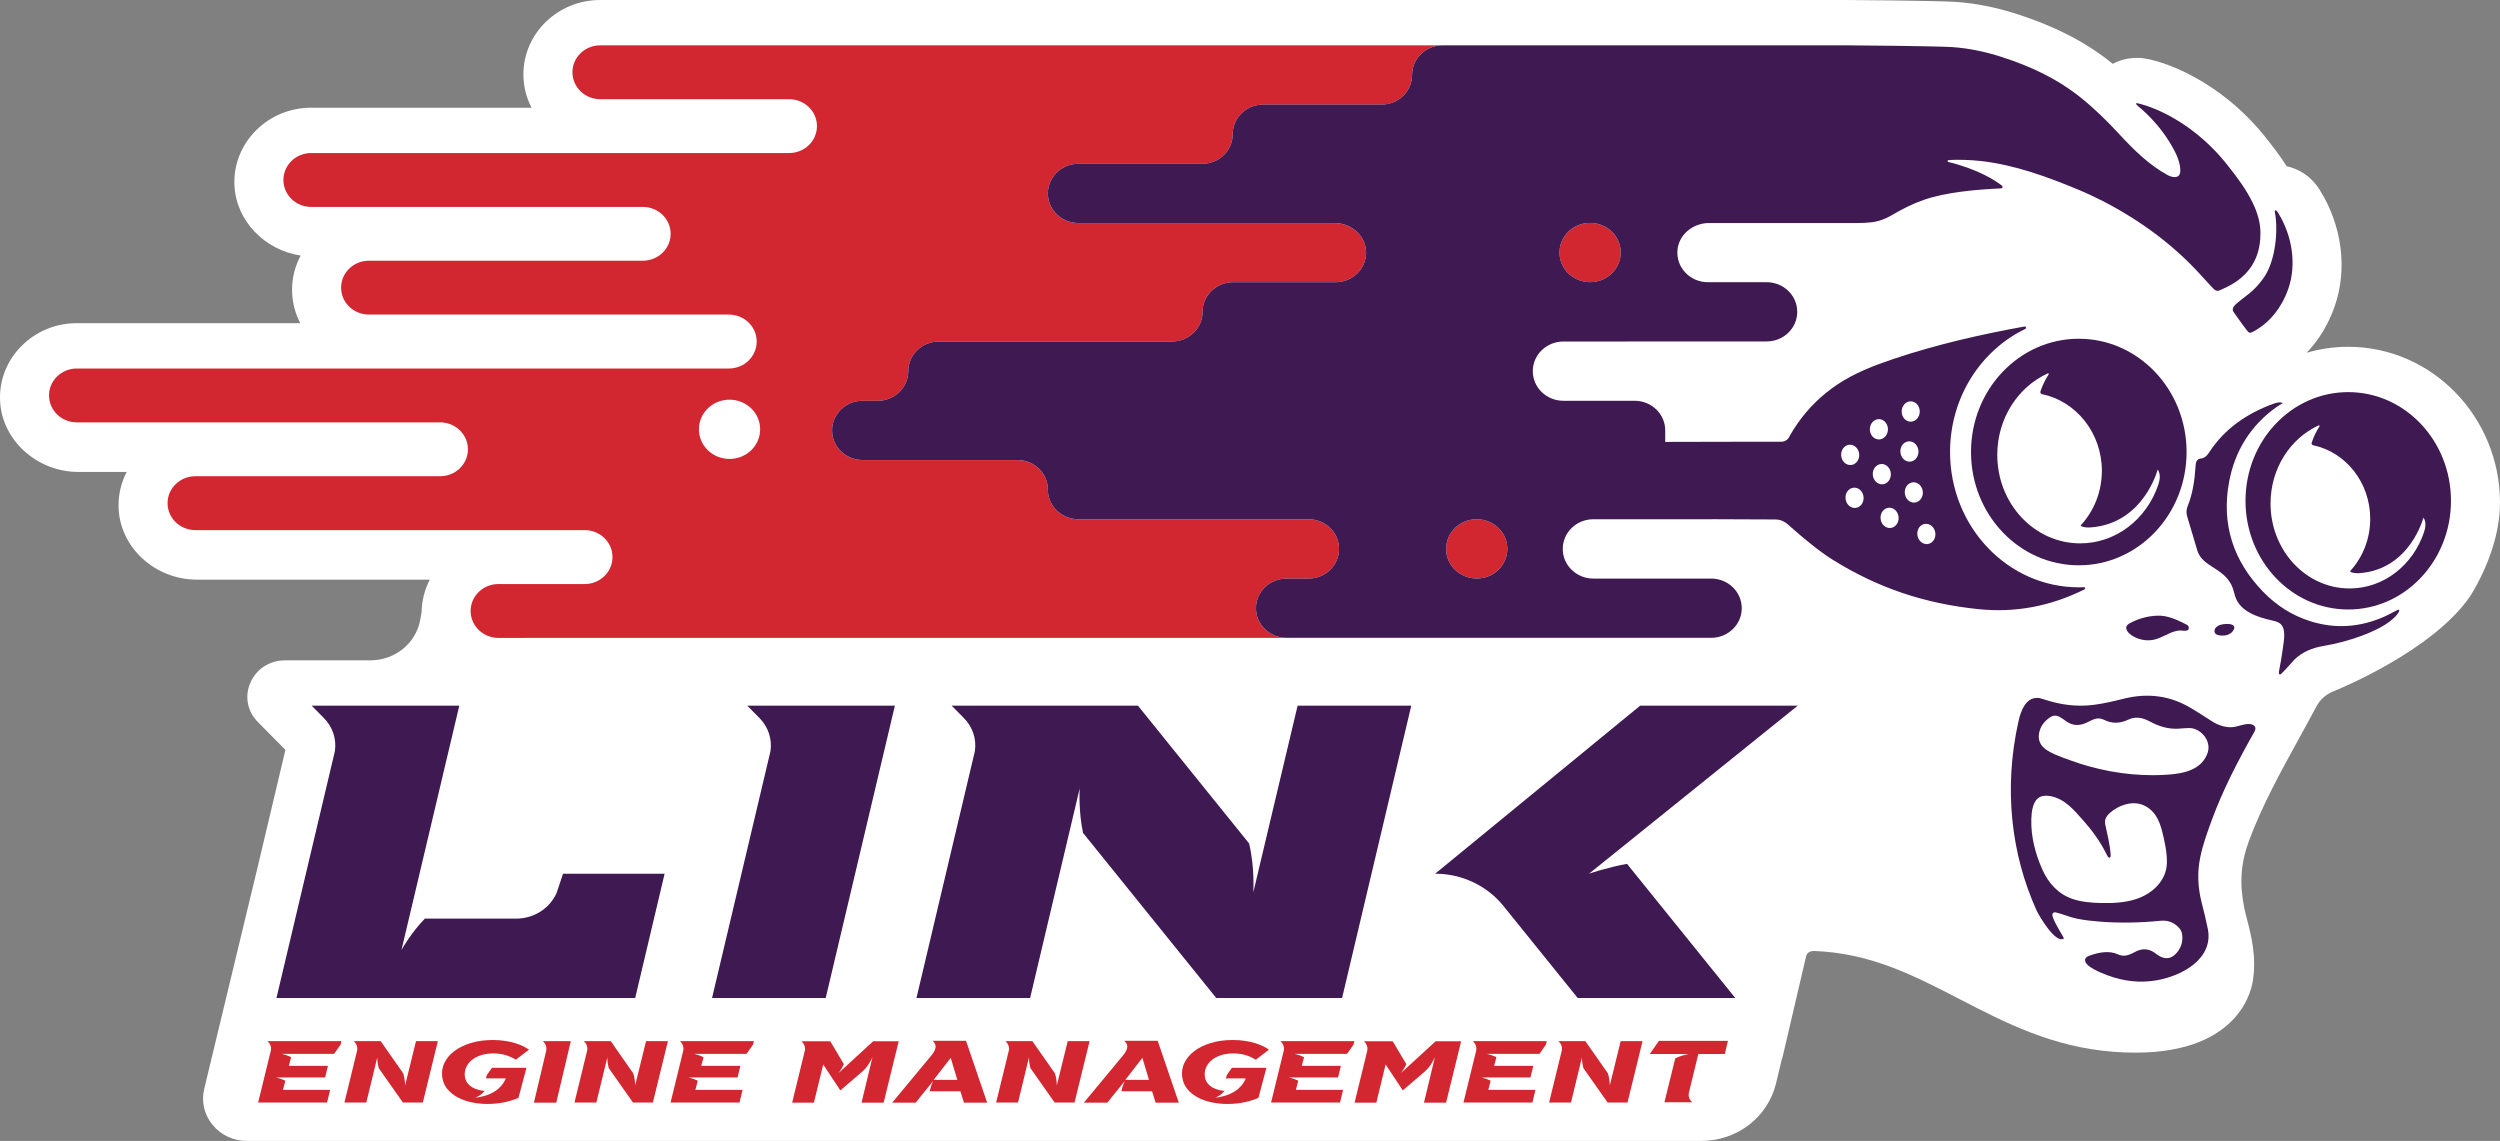 <svg width="149" height="68" viewBox="0 0 149 68" fill="none" xmlns="http://www.w3.org/2000/svg">
<rect x="0" y="0" width="149" height="68" fill="#808080" stroke="none"/>
<path d="M139.954 20.669C139.107 20.669 138.277 20.789 137.473 21.026C138.205 20.263 138.772 19.331 139.143 18.271C139.921 16.051 139.593 13.458 138.266 11.334C137.681 10.398 136.886 10.04 136.286 9.908C135.882 9.274 135.447 8.714 135.062 8.228C132.271 4.71 128.822 3.602 127.722 3.471L127.579 3.455L127.356 3.45C126.848 3.45 126.357 3.572 125.922 3.803C125.878 3.768 125.835 3.734 125.792 3.7C124.249 2.481 122.487 1.574 120.244 0.847C119.008 0.446 117.782 0.2 116.602 0.116C115.48 0.036 110.041 0 109.991 0H35.774C33.249 0 31.195 1.989 31.195 4.434C31.195 5.134 31.364 5.812 31.68 6.42H18.548C17.295 6.42 16.125 6.902 15.254 7.776C14.382 8.651 13.926 9.802 13.972 11.017C14.05 13.14 15.761 14.906 17.92 15.232C17.587 15.854 17.407 16.551 17.407 17.271C17.407 17.973 17.578 18.652 17.895 19.262H4.579C3.327 19.262 2.157 19.743 1.285 20.618C0.413 21.492 -0.042 22.643 0.003 23.859C0.091 26.212 2.184 28.127 4.67 28.127H7.551C7.223 28.758 7.053 29.464 7.066 30.193C7.108 32.594 9.208 34.547 11.746 34.547H25.616C25.309 35.137 25.139 35.793 25.128 36.471L25.051 36.917C24.806 38.331 23.554 39.356 22.073 39.356H16.994C16.078 39.356 15.287 39.862 14.927 40.677C14.568 41.491 14.737 42.394 15.37 43.034L17.01 44.692L15.399 51.498L12.171 64.898C11.989 65.653 12.17 66.436 12.669 67.043C13.167 67.651 13.914 68 14.716 68H101.383C103.527 68 105.364 66.589 105.851 64.569L106.218 63.046L106.231 63.047L107.644 56.991C107.714 56.703 108.007 56.681 108.113 56.678C111.476 56.798 114.069 58.139 116.814 59.559C119.528 60.962 122.334 62.414 125.985 62.688C133.125 63.224 134.135 59.288 134.265 58.493C134.503 57.035 134.17 55.751 133.927 54.814C133.86 54.555 133.797 54.311 133.755 54.101C133.461 52.623 133.55 51.418 134.054 50.072C134.835 47.984 135.957 45.945 137.042 43.973C137.38 43.359 137.729 42.723 138.063 42.096C138.276 41.696 138.628 41.382 139.053 41.212C139.296 41.115 145.01 38.799 147.23 35.52L147.248 35.492C148.361 33.689 149 31.678 149 29.974C149 24.844 144.942 20.669 139.954 20.669Z" fill="white"/>
<path d="M31.821 65.719L32.559 62.603C32.591 62.418 32.532 62.23 32.401 62.098L32.357 62.053H34.02L33.153 65.719H31.821Z" fill="#D22730"/>
<path d="M68.998 62.033H67.005L67.049 62.078C67.072 62.101 67.092 62.126 67.11 62.151C67.123 62.169 67.134 62.186 67.148 62.212C67.237 62.396 67.163 62.626 66.922 62.917L64.596 65.72H65.998L66.138 65.544L66.166 65.51L66.54 65.041H66.543L67.041 64.423C67.041 64.423 66.897 64.701 66.835 65.041H68.662L68.876 65.72H70.257L68.998 62.033ZM67.067 64.361L68.086 63.048L68.479 64.361H67.067Z" fill="#D22730"/>
<path d="M57.575 62.033H55.582L55.627 62.078C55.65 62.101 55.669 62.126 55.687 62.151C55.7 62.169 55.712 62.186 55.725 62.212C55.815 62.396 55.741 62.626 55.5 62.917L53.174 65.72H54.576L54.716 65.544L54.743 65.51L55.117 65.041H55.121L55.619 64.423C55.619 64.423 55.474 64.701 55.412 65.041H57.239L57.453 65.72H58.834L57.575 62.033ZM55.645 64.361L56.663 63.048L57.057 64.361H55.645Z" fill="#D22730"/>
<path d="M85.563 62.059L84.996 62.58L84.939 62.632L83.908 63.577L83.495 63.956C83.495 63.956 83.676 63.726 83.816 63.427L83.816 63.422L83.005 62.059L81.287 62.06L81.332 62.105C81.474 62.249 81.531 62.451 81.483 62.645L80.733 65.719H82.029L82.583 63.442L83.606 64.988L84.928 63.854C85.293 63.542 85.52 63.006 85.52 63.006L85.418 63.433L84.868 65.719H86.186L87.083 62.059H85.563Z" fill="#D22730"/>
<path d="M52.042 62.059L51.474 62.58L51.418 62.632L50.387 63.577L49.973 63.956C49.973 63.956 50.155 63.726 50.295 63.427L50.294 63.422L49.483 62.059L47.766 62.06L47.81 62.105C47.953 62.249 48.01 62.451 47.962 62.645L47.212 65.719H48.508L49.062 63.442L50.085 64.988L51.407 63.854C51.772 63.542 51.999 63.006 51.999 63.006L51.897 63.433L51.347 65.719H52.665L53.562 62.059H52.042Z" fill="#D22730"/>
<path d="M98.873 62.036L98.324 62.82L99.908 62.82L100.649 62.82C100.641 62.822 100.214 62.891 99.844 63.08L99.199 65.696H100.856L100.812 65.652C100.669 65.507 100.613 65.305 100.661 65.111L101.219 62.82H102.797L102.985 62.036H98.873Z" fill="#D22730"/>
<path d="M96.592 62.053L96.045 64.279L95.941 64.701C95.941 64.701 95.954 64.351 95.83 63.972L95.761 63.873L94.488 62.053H92.882L92.926 62.098C93.069 62.242 93.125 62.444 93.077 62.638L92.326 65.713H93.629L93.89 64.644L94.073 63.89L94.282 63.027C94.282 63.027 94.278 63.321 94.369 63.658L95.816 65.713H96.999L97.895 62.053L96.592 62.053Z" fill="#D22730"/>
<path d="M63.635 62.053L63.088 64.279L62.984 64.701C62.984 64.701 62.997 64.351 62.873 63.972L62.804 63.873L61.531 62.053H59.925L59.969 62.098C60.112 62.242 60.168 62.444 60.12 62.638L59.369 65.713H60.672L60.933 64.644L61.116 63.89L61.325 63.027C61.325 63.027 61.321 63.321 61.412 63.658L62.859 65.713H64.042L64.939 62.053L63.635 62.053Z" fill="#D22730"/>
<path d="M38.504 62.053L37.957 64.279L37.853 64.701C37.853 64.701 37.866 64.351 37.742 63.972L37.673 63.873L36.401 62.053H34.794L34.838 62.098C34.981 62.242 35.037 62.444 34.989 62.638L34.238 65.713H35.542L35.802 64.644L35.985 63.89L36.195 63.027C36.195 63.027 36.19 63.321 36.281 63.658L37.728 65.713H38.911L39.808 62.053L38.504 62.053Z" fill="#D22730"/>
<path d="M24.793 62.053L24.246 64.279L24.142 64.701C24.142 64.701 24.155 64.351 24.031 63.972L23.962 63.873L22.689 62.053H21.083L21.127 62.098C21.27 62.242 21.326 62.444 21.278 62.638L20.527 65.713H21.83L22.091 64.644L22.274 63.89L22.483 63.027C22.483 63.027 22.479 63.321 22.57 63.658L24.017 65.713H25.2L26.096 62.053H24.793Z" fill="#D22730"/>
<path d="M73.111 64.085L73.067 64.271H74.144C74.144 64.271 74.144 64.272 74.144 64.272H74.248C74.184 64.435 74.055 64.671 73.802 64.889C73.801 64.889 73.801 64.89 73.8 64.89C73.52 65.13 73.087 65.349 72.418 65.423C72.418 65.423 72.713 65.344 72.987 65.015C72.97 65.014 72.953 65.014 72.936 65.012C72.867 65.005 72.799 64.996 72.733 64.982C72.704 64.976 72.675 64.971 72.649 64.964C72.51 64.929 72.381 64.88 72.268 64.815C72.143 64.743 72.039 64.651 71.959 64.543C71.876 64.432 71.825 64.302 71.807 64.157C71.783 63.971 71.808 63.792 71.88 63.624C71.951 63.457 72.064 63.309 72.215 63.184C72.365 63.061 72.55 62.962 72.767 62.891C72.982 62.82 73.23 62.784 73.502 62.784C73.795 62.784 74.059 62.823 74.288 62.899C74.496 62.968 74.684 63.056 74.849 63.158L75.628 62.56C75.545 62.499 75.446 62.439 75.333 62.38C75.187 62.304 75.018 62.237 74.833 62.179C74.647 62.12 74.437 62.073 74.209 62.038C73.981 62.002 73.736 61.984 73.481 61.984C72.99 61.984 72.543 62.045 72.153 62.165C71.766 62.285 71.435 62.449 71.17 62.653C70.907 62.855 70.711 63.09 70.587 63.352C70.465 63.611 70.421 63.89 70.458 64.18C70.494 64.459 70.594 64.701 70.758 64.9C70.924 65.101 71.133 65.27 71.381 65.403C71.629 65.536 71.91 65.636 72.215 65.7C72.52 65.763 72.832 65.796 73.141 65.796C73.525 65.796 73.879 65.76 74.194 65.689C74.496 65.621 74.767 65.536 75.002 65.436L75.478 63.639H73.423L73.111 64.085Z" fill="#D22730"/>
<path d="M29.009 64.085L28.965 64.271H30.043C30.043 64.271 30.042 64.272 30.042 64.272H30.146C30.082 64.435 29.953 64.671 29.7 64.889C29.699 64.889 29.699 64.89 29.698 64.89C29.418 65.13 28.985 65.349 28.317 65.423C28.317 65.423 28.611 65.344 28.885 65.015C28.868 65.014 28.851 65.014 28.834 65.012C28.765 65.005 28.697 64.996 28.631 64.982C28.602 64.976 28.573 64.971 28.547 64.964C28.408 64.929 28.279 64.88 28.166 64.815C28.041 64.743 27.937 64.651 27.857 64.543C27.774 64.432 27.723 64.302 27.705 64.157C27.681 63.971 27.706 63.792 27.778 63.624C27.849 63.457 27.962 63.309 28.113 63.184C28.262 63.061 28.448 62.962 28.665 62.891C28.881 62.82 29.128 62.784 29.4 62.784C29.693 62.784 29.957 62.823 30.186 62.899C30.394 62.968 30.582 63.056 30.747 63.158L31.526 62.56C31.443 62.499 31.344 62.439 31.231 62.38C31.085 62.304 30.916 62.237 30.731 62.179C30.545 62.12 30.335 62.073 30.107 62.038C29.879 62.002 29.634 61.984 29.379 61.984C28.888 61.984 28.441 62.045 28.052 62.165C27.664 62.285 27.333 62.449 27.068 62.653C26.805 62.855 26.609 63.09 26.485 63.352C26.363 63.611 26.319 63.89 26.356 64.18C26.392 64.459 26.492 64.701 26.656 64.9C26.822 65.101 27.031 65.27 27.279 65.403C27.527 65.536 27.808 65.636 28.113 65.7C28.418 65.763 28.73 65.796 29.039 65.796C29.423 65.796 29.777 65.76 30.092 65.689C30.394 65.621 30.665 65.536 30.9 65.436L31.376 63.639H29.321L29.009 64.085Z" fill="#D22730"/>
<path d="M87.78 62.053L87.824 62.098C87.967 62.242 88.023 62.444 87.975 62.638L87.222 65.713H91.33L91.513 64.957H88.701L88.843 64.41C88.547 64.27 88.285 64.216 88.285 64.216L88.893 64.216L91.215 64.215L91.384 63.524H89.052L89.183 63.026L89.188 63.007C88.892 62.867 88.629 62.812 88.629 62.812L89.239 62.812L89.24 62.81L91.75 62.81L92.137 62.257L92.188 62.053H87.78Z" fill="#D22730"/>
<path d="M76.313 62.053L76.357 62.098C76.5 62.242 76.556 62.444 76.508 62.638L75.755 65.713H79.864L80.046 64.957H77.234L77.376 64.41C77.081 64.27 76.819 64.216 76.819 64.216L77.427 64.216L79.748 64.215L79.917 63.524H77.585L77.716 63.026L77.721 63.007C77.425 62.867 77.163 62.812 77.163 62.812L77.773 62.812L77.773 62.81L80.283 62.81L80.671 62.257L80.722 62.053H76.313Z" fill="#D22730"/>
<path d="M40.523 62.053L40.567 62.098C40.71 62.242 40.766 62.444 40.718 62.638L39.965 65.713H44.073L44.257 64.957H41.444L41.586 64.41C41.291 64.27 41.029 64.216 41.029 64.216L41.636 64.216L43.958 64.215L44.127 63.524H41.795L41.926 63.026L41.931 63.007C41.635 62.867 41.373 62.812 41.373 62.812L41.983 62.812L41.983 62.81L44.493 62.81L44.88 62.257L44.932 62.053H40.523Z" fill="#D22730"/>
<path d="M15.942 62.053L15.986 62.098C16.129 62.242 16.186 62.444 16.137 62.638L15.385 65.713H19.493L19.676 64.957H16.864L17.006 64.41C16.71 64.27 16.448 64.216 16.448 64.216L17.056 64.216L19.378 64.215L19.546 63.524H17.215L17.346 63.026L17.351 63.007C17.055 62.867 16.792 62.812 16.792 62.812L17.402 62.812L17.402 62.81L19.912 62.81L20.3 62.257L20.351 62.053H15.942Z" fill="#D22730"/>
<path d="M74.695 53.19C74.695 53.19 74.796 51.713 74.443 50.265L67.82 42.057H56.717L57.451 42.799C57.974 43.327 58.21 44.056 58.102 44.772L54.621 59.482H61.394L64.349 46.992C64.338 47.197 64.287 48.397 64.548 49.641L72.489 59.482H79.988L84.112 42.057H77.338L74.695 53.19Z" fill="#3F1951"/>
<path d="M33.173 53.225C32.764 54.136 31.829 54.749 30.772 54.749H25.323C24.537 55.56 24.026 56.443 23.928 56.619L27.374 42.057H18.574L19.308 42.799C19.831 43.327 20.067 44.056 19.959 44.772L16.477 59.482H37.857L39.611 52.073H33.557L33.173 53.225Z" fill="#3F1951"/>
<path d="M44.535 42.057L45.269 42.799C45.792 43.327 46.028 44.056 45.92 44.772L42.438 59.482H49.212L53.335 42.057H44.535Z" fill="#3F1951"/>
<path d="M94.706 52.073L107.146 42.057H97.755L85.535 52.073C87.125 52.073 88.625 52.781 89.603 53.993L94.032 59.482H103.423L96.971 51.486C95.791 51.696 94.706 52.073 94.706 52.073Z" fill="#3F1951"/>
<path d="M34.117 4.304V4.308C34.117 5.193 34.859 5.911 35.774 5.911H47.033C47.948 5.911 48.69 6.629 48.69 7.514V7.518C48.69 8.404 47.948 9.121 47.033 9.121H18.548C17.633 9.121 16.891 9.839 16.891 10.725V10.728C16.891 11.614 17.633 12.332 18.548 12.332H38.313C39.229 12.332 39.97 13.049 39.97 13.935C39.97 14.82 39.229 15.538 38.313 15.538H21.987C21.072 15.538 20.33 16.256 20.33 17.141V17.145C20.33 18.03 21.072 18.748 21.987 18.748H43.441C44.356 18.748 45.098 19.466 45.098 20.351V20.36C45.098 21.245 44.356 21.963 43.441 21.963H4.579C3.664 21.963 2.922 22.681 2.922 23.566V23.57C2.922 24.456 3.664 25.173 4.579 25.173H26.231C27.146 25.173 27.888 25.891 27.888 26.776V26.78C27.888 27.666 27.146 28.383 26.231 28.383H11.644C10.729 28.383 9.987 29.101 9.987 29.987V29.99C9.987 30.876 10.729 31.594 11.644 31.594H34.847C35.762 31.594 36.504 32.311 36.504 33.197V33.205C36.504 34.091 35.762 34.809 34.847 34.809H29.707C28.792 34.809 28.05 35.526 28.05 36.412V36.416C28.05 37.301 28.792 38.019 29.707 38.019L76.678 38.015C75.671 38.015 74.856 37.225 74.856 36.252V36.247C74.856 35.273 75.671 34.484 76.678 34.484H77.985C78.992 34.484 79.808 33.695 79.808 32.721V32.712C79.808 31.738 78.992 30.948 77.985 30.948H64.276C63.269 30.948 62.453 30.159 62.453 29.185V29.181C62.453 28.207 61.638 27.418 60.631 27.418H51.414C50.408 27.418 49.592 26.628 49.592 25.654V25.65C49.592 24.676 50.408 23.887 51.414 23.887H52.312C53.318 23.887 54.134 23.098 54.134 22.124V22.119C54.134 21.146 54.95 20.356 55.957 20.356H69.842C70.854 20.356 71.674 19.563 71.674 18.584C71.674 17.61 72.49 16.82 73.496 16.82H79.597C80.644 16.82 81.484 15.967 81.416 14.94C81.353 14.002 80.505 13.294 79.535 13.294H64.276C63.269 13.294 62.453 12.504 62.453 11.531V11.526C62.453 10.553 63.27 9.763 64.276 9.763H71.647C72.653 9.763 73.469 8.974 73.469 8V7.996C73.469 7.022 74.285 6.233 75.291 6.233H82.338C83.344 6.233 84.16 5.443 84.16 4.469V4.465C84.16 3.491 84.976 2.702 85.983 2.702H35.774C34.859 2.701 34.117 3.419 34.117 4.304ZM45.304 25.588C45.304 26.562 44.489 27.352 43.482 27.352H43.478C42.471 27.352 41.655 26.562 41.655 25.588V25.584C41.655 24.61 42.471 23.821 43.478 23.821H43.482C44.489 23.821 45.304 24.61 45.304 25.584V25.588Z" fill="#D22730"/>
<path d="M94.772 13.285H94.768C93.761 13.285 92.945 14.075 92.945 15.049V15.053C92.945 16.027 93.761 16.816 94.768 16.816H94.772C95.779 16.816 96.595 16.027 96.595 15.053V15.049C96.595 14.075 95.779 13.285 94.772 13.285Z" fill="#D22730"/>
<path d="M88.016 30.947H88.011C87.005 30.947 86.189 31.736 86.189 32.71V32.715C86.189 33.688 87.005 34.478 88.011 34.478H88.016C89.022 34.478 89.838 33.688 89.838 32.715V32.71C89.838 31.736 89.022 30.947 88.016 30.947Z" fill="#D22730"/>
<path d="M123.896 20.189C120.348 20.189 117.472 23.212 117.472 26.941C117.472 30.669 120.348 33.692 123.896 33.692C127.444 33.692 130.32 30.669 130.32 26.941C130.32 23.212 127.444 20.189 123.896 20.189ZM123.98 32.385C121.25 32.385 119.037 30.023 119.037 27.11C119.037 24.928 120.279 23.056 122.049 22.254C122.085 22.237 122.122 22.278 122.101 22.311C121.915 22.599 121.739 22.94 121.609 23.333C121.586 23.403 121.633 23.476 121.707 23.491C123.739 23.917 125.271 25.8 125.271 28.06C125.271 29.319 124.794 30.461 124.021 31.3C123.969 31.356 124.22 31.46 124.58 31.436C127.761 31.218 128.594 27.99 128.594 27.99C128.594 27.99 128.857 28.247 128.633 28.892C127.948 30.928 126.124 32.385 123.98 32.385Z" fill="#3F1951"/>
<path d="M139.955 23.37C136.573 23.37 133.832 26.27 133.832 29.848C133.832 33.426 136.573 36.326 139.955 36.326C143.337 36.326 146.078 33.426 146.078 29.848C146.078 26.27 143.337 23.37 139.955 23.37ZM140.035 35.072C137.433 35.072 135.324 32.805 135.324 30.01C135.324 27.916 136.507 26.121 138.194 25.351C138.229 25.335 138.264 25.374 138.244 25.406C138.067 25.682 137.899 26.009 137.775 26.387C137.753 26.453 137.798 26.523 137.868 26.538C139.805 26.947 141.265 28.753 141.265 30.922C141.265 32.13 140.811 33.226 140.074 34.03C140.025 34.084 140.264 34.184 140.607 34.161C143.639 33.952 144.433 30.854 144.433 30.854C144.433 30.854 144.684 31.102 144.47 31.72C143.817 33.674 142.078 35.072 140.035 35.072Z" fill="#3F1951"/>
<path d="M134.141 43.16C133.748 43.1 133.349 43.35 132.944 43.344C132.541 43.338 132.158 43.199 131.825 42.984C131.423 42.723 131.019 42.466 130.609 42.218C129.353 41.456 128.006 41.285 126.576 41.643C125.996 41.788 125.415 41.925 124.818 42.005C123.766 42.145 122.8 42.007 121.803 41.678C121.679 41.636 121.551 41.595 121.419 41.595C120.747 41.592 120.454 42.308 120.301 42.993C119.403 47.008 119.872 50.925 121.374 54.25C121.515 54.562 122.502 56.264 123.004 55.938C122.991 55.873 122.961 55.83 122.928 55.772C122.719 55.402 122.479 55.043 122.343 54.639C122.32 54.57 122.302 54.489 122.346 54.431C122.389 54.375 122.474 54.365 122.544 54.383C122.968 54.487 123.364 54.67 123.799 54.756C124.248 54.845 124.705 54.895 125.162 54.93C126.36 55.022 127.562 54.999 128.759 54.878C129.19 54.834 129.55 54.97 129.84 55.267C129.938 55.368 130.025 55.509 130.047 55.642C130.121 56.077 130.014 56.477 129.708 56.814C129.406 57.145 129.069 57.197 128.682 56.971C128.569 56.904 128.468 56.816 128.357 56.746C128.037 56.547 127.702 56.526 127.358 56.682C127.252 56.729 127.151 56.785 127.047 56.836C126.782 56.965 126.517 57.01 126.232 56.88C125.695 56.634 125.06 56.764 124.528 56.96C124.424 56.998 124.309 57.053 124.279 57.157C124.277 57.162 124.276 57.167 124.275 57.172C124.178 57.602 125.308 58.012 125.61 58.128C126.536 58.483 127.553 58.6 128.536 58.426C130.084 58.153 131.935 57.129 131.586 55.364C131.483 54.842 131.354 54.324 131.221 53.808C130.99 52.901 130.946 51.992 131.138 51.075C131.294 50.329 131.552 49.614 131.814 48.9C132.481 47.077 133.38 45.353 134.336 43.66C134.391 43.562 134.448 43.45 134.412 43.345C134.376 43.238 134.256 43.178 134.141 43.16ZM127.36 53.569C126.684 53.8 125.953 53.835 125.236 53.82C124.665 53.808 124.087 53.764 123.546 53.585C122.688 53.302 122.085 52.637 121.732 51.845C121.31 50.899 121.037 49.866 121.066 48.829C121.077 48.411 121.141 47.747 121.554 47.514C121.751 47.403 121.996 47.409 122.22 47.452C123.061 47.614 123.602 48.27 124.135 48.867C124.7 49.501 125.201 50.193 125.57 50.952C125.589 50.99 125.642 51.106 125.704 51.12C125.723 51.124 125.743 51.118 125.763 51.098C125.796 51.066 125.797 51.016 125.795 50.971C125.767 50.359 125.592 49.728 125.471 49.129C125.434 48.945 125.47 48.775 125.587 48.625C125.944 48.168 126.883 47.683 127.641 47.948C128.378 48.206 128.691 48.856 128.867 49.558C129.017 50.16 129.162 50.821 129.147 51.438C129.121 52.463 128.315 53.242 127.36 53.569ZM131.576 44.862C131.231 45.874 130.177 46.103 129.192 46.17C128.904 46.19 128.617 46.2 128.33 46.201C126.633 46.205 124.947 45.887 123.359 45.305C123.063 45.197 122.766 45.091 122.478 44.965C122.282 44.88 122.088 44.779 121.917 44.654C121.599 44.423 121.462 44.101 121.526 43.717C121.596 43.295 121.842 42.977 122.201 42.742C122.382 42.623 122.581 42.629 122.769 42.735C122.884 42.8 122.992 42.876 123.097 42.955C123.494 43.255 123.915 43.286 124.361 43.069C124.465 43.018 124.569 42.966 124.674 42.917C124.912 42.804 125.162 42.781 125.397 42.9C125.899 43.152 126.377 43.117 126.877 42.879C127.221 42.716 127.591 42.755 127.941 42.909C128.077 42.969 128.207 43.041 128.341 43.106C128.859 43.356 129.402 43.481 129.984 43.418C130.133 43.402 130.284 43.401 130.434 43.392C131.12 43.353 131.827 44.13 131.576 44.862Z" fill="#3F1951"/>
<path d="M142.984 36.343C142.914 36.334 142.819 36.39 142.761 36.419C142.539 36.531 142.325 36.657 142.098 36.756C140.674 37.38 139.216 37.499 137.715 37.031C136.608 36.686 135.669 36.082 134.883 35.271C133.085 33.417 132.39 31.221 132.855 28.715C133.193 26.892 134.133 25.349 135.693 24.25C135.804 24.172 136.045 24.025 136.045 24.025C136.045 24.025 135.937 23.904 135.496 24.064C133.927 24.633 132.587 25.554 131.68 26.94C131.549 27.142 131.422 27.302 131.154 27.331C130.894 27.36 130.865 27.6 130.853 27.803C130.803 28.614 130.688 29.422 130.379 30.183C130.296 30.386 130.299 30.592 130.362 30.8C130.561 31.467 130.757 32.134 130.957 32.8C131.186 33.56 131.973 33.763 132.52 34.257C132.705 34.424 132.867 34.618 132.981 34.837C133.099 35.063 133.142 35.312 133.219 35.551C133.507 36.45 134.564 36.79 135.413 36.977C135.746 37.05 136.019 37.15 136.103 37.504C136.196 37.9 136.092 38.365 136.039 38.764C135.984 39.176 135.91 39.594 135.83 39.997C135.797 40.162 135.855 40.257 135.96 40.159C136.247 39.889 136.489 39.584 136.761 39.3C137.234 38.842 137.824 38.612 138.45 38.505C140.129 38.219 141.478 37.658 142.147 37.234C142.929 36.738 143.048 36.352 142.984 36.343Z" fill="#3F1951"/>
<path d="M134.27 17.307C134.013 17.55 133.706 17.746 133.437 17.979C133.259 18.133 132.942 18.347 133.129 18.609C133.28 18.82 133.933 19.743 134.008 19.796C134.048 19.824 134.087 19.832 134.126 19.829C134.199 19.823 134.27 19.776 134.335 19.74C135.32 19.207 136.018 18.257 136.376 17.236C136.899 15.742 136.607 14.017 135.765 12.669C135.623 12.442 135.562 12.551 135.579 12.633C135.789 13.671 135.637 15.513 134.938 16.526C134.744 16.808 134.519 17.07 134.27 17.307Z" fill="#3F1951"/>
<path d="M127.029 37.853C127.354 38.081 127.767 38.189 128.168 38.157C128.578 38.124 128.923 37.914 129.289 37.751C129.473 37.669 129.667 37.6 129.869 37.579C130.028 37.562 130.232 37.632 130.38 37.562C130.396 37.555 130.409 37.546 130.418 37.535C130.457 37.488 130.461 37.388 130.437 37.336C130.409 37.272 130.34 37.235 130.276 37.204C129.736 36.937 129.2 36.672 128.58 36.694C127.998 36.714 127.42 36.873 126.915 37.157C126.553 37.36 126.767 37.669 127.029 37.853Z" fill="#3F1951"/>
<path d="M132.389 37.88C132.505 37.888 132.622 37.879 132.733 37.845C132.88 37.8 133.015 37.71 133.098 37.584C133.428 37.08 132.464 37.148 132.222 37.285C132.137 37.332 132.059 37.396 132.015 37.48C131.971 37.564 131.968 37.673 132.026 37.749C132.083 37.823 132.182 37.852 132.276 37.867C132.313 37.873 132.351 37.878 132.389 37.88Z" fill="#3F1951"/>
<path d="M124.196 34.997C124.096 34.998 123.996 35.004 123.896 35.004C119.658 35.004 116.223 31.394 116.223 26.94C116.223 23.683 118.061 20.877 120.707 19.605C120.789 19.565 120.746 19.444 120.656 19.46C118.046 19.933 115.394 20.54 112.882 21.383C111.695 21.781 110.537 22.227 109.499 22.922C108.58 23.539 107.782 24.315 107.153 25.211C106.984 25.452 106.826 25.701 106.681 25.956C106.665 25.984 106.649 26.013 106.635 26.042C106.546 26.222 106.354 26.331 106.147 26.329C105.594 26.323 102.037 26.331 99.247 26.338V25.649C99.247 24.675 98.431 23.886 97.424 23.886H93.178C92.171 23.886 91.355 23.097 91.355 22.123V22.118C91.355 21.144 92.171 20.355 93.177 20.355L105.293 20.35C106.299 20.35 107.115 19.561 107.115 18.587V18.583C107.115 17.609 106.299 16.82 105.293 16.82H101.792C100.745 16.82 99.905 15.966 99.974 14.939C100.036 14.002 100.884 13.293 101.854 13.293C101.854 13.293 110.476 13.293 110.719 13.293C110.993 13.292 111.27 13.281 111.543 13.248C111.974 13.197 112.386 13.043 112.756 12.823C113.361 12.465 113.983 12.146 114.655 11.913C115.991 11.449 117.804 11.294 119.259 11.229C119.349 11.226 119.386 11.117 119.315 11.063C118.923 10.76 117.9 10.086 116.113 9.651C116.055 9.636 116.059 9.557 116.118 9.549C116.589 9.491 117.492 9.534 118.068 9.598C120.074 9.821 122.059 10.55 123.916 11.325C124.411 11.532 124.895 11.762 125.372 12.005C127.567 13.146 129.526 14.582 131.175 16.399C131.384 16.63 131.595 16.859 131.807 17.087C132.113 17.418 132.119 17.393 132.656 17.137C132.86 17.039 133.061 16.933 133.247 16.805C134.321 16.069 134.73 15.066 134.722 13.865C134.718 13.248 134.537 12.655 134.264 12.092C133.864 11.268 133.316 10.544 132.744 9.823C130.37 6.831 127.577 6.176 127.373 6.152C127.321 6.146 127.292 6.167 127.32 6.213C127.335 6.239 127.355 6.257 127.383 6.284C127.515 6.412 128.748 7.335 129.619 9.025C129.959 9.685 129.953 10.105 129.944 10.231C129.91 10.664 129.477 10.592 129.188 10.434C128.067 9.82 127.157 8.915 126.307 7.994C125.572 7.199 124.8 6.439 123.944 5.763C122.55 4.662 121.03 3.957 119.316 3.401C118.365 3.093 117.387 2.881 116.388 2.809C115.441 2.742 110.256 2.701 109.992 2.701H85.983C84.977 2.701 84.161 3.49 84.161 4.464V4.468C84.161 5.442 83.345 6.232 82.338 6.232H75.291C74.285 6.232 73.469 7.021 73.469 7.995V7.999C73.469 8.973 72.653 9.762 71.647 9.762H64.276C63.27 9.762 62.454 10.552 62.454 11.525V11.53C62.454 12.503 63.27 13.293 64.276 13.293H79.535C80.506 13.293 81.353 14.002 81.416 14.939C81.485 15.966 80.644 16.819 79.598 16.819H73.496C72.49 16.819 71.674 17.609 71.674 18.583C71.674 19.562 70.854 20.355 69.842 20.355H55.957C54.95 20.355 54.134 21.145 54.134 22.119V22.123C54.134 23.096 53.318 23.886 52.312 23.886H51.414C50.408 23.886 49.592 24.675 49.592 25.649V25.653C49.592 26.627 50.408 27.417 51.414 27.417H60.631C61.638 27.417 62.453 28.206 62.453 29.18V29.184C62.453 30.158 63.27 30.947 64.276 30.947H77.985C78.992 30.947 79.808 31.737 79.808 32.711V32.72C79.808 33.694 78.992 34.483 77.985 34.483H76.678C75.671 34.483 74.856 35.273 74.856 36.246V36.251C74.856 37.224 75.671 38.014 76.678 38.014H101.986C102.992 38.014 103.808 37.224 103.808 36.251V36.246C103.808 35.273 102.992 34.483 101.986 34.483H94.963C93.957 34.483 93.141 33.694 93.141 32.72V32.711C93.141 31.737 93.957 30.947 94.963 30.947H101.986C101.998 30.947 102.009 30.946 102.021 30.945C103.663 30.952 105.365 30.96 105.8 30.96C106.278 30.96 106.514 31.216 106.774 31.447C107.435 32.034 108.426 32.857 109.183 33.332C111.982 35.088 114.786 35.977 117.883 36.302C120.127 36.539 122.225 36.125 124.226 35.132C124.3 35.095 124.294 34.997 124.196 34.997ZM92.946 15.048C92.946 14.075 93.762 13.285 94.768 13.285H94.772C95.779 13.285 96.595 14.075 96.595 15.048V15.053C96.595 16.026 95.779 16.816 94.772 16.816H94.768C93.762 16.816 92.946 16.026 92.946 15.053V15.048ZM89.838 32.715C89.838 33.689 89.022 34.478 88.016 34.478H88.011C87.005 34.478 86.189 33.689 86.189 32.715V32.711C86.189 31.737 87.005 30.947 88.011 30.947H88.016C89.022 30.947 89.838 31.737 89.838 32.711V32.715ZM113.878 23.92C114.176 23.92 114.417 24.191 114.417 24.526C114.417 24.86 114.176 25.132 113.878 25.132C113.58 25.132 113.339 24.86 113.339 24.526C113.339 24.191 113.58 23.92 113.878 23.92ZM109.732 27.143C109.711 26.809 109.935 26.524 110.232 26.506C110.529 26.488 110.787 26.745 110.809 27.079C110.83 27.413 110.606 27.698 110.309 27.716C110.012 27.733 109.753 27.477 109.732 27.143ZM110.577 30.273C110.28 30.294 110.019 30.041 109.994 29.707C109.968 29.374 110.189 29.086 110.486 29.065C110.783 29.044 111.044 29.297 111.069 29.631C111.095 29.965 110.874 30.253 110.577 30.273ZM111.443 25.586C111.443 25.252 111.684 24.98 111.982 24.98C112.28 24.98 112.521 25.252 112.521 25.586C112.521 25.921 112.28 26.192 111.982 26.192C111.684 26.192 111.443 25.921 111.443 25.586ZM111.618 28.292C111.597 27.958 111.82 27.673 112.118 27.655C112.415 27.637 112.673 27.894 112.694 28.228C112.715 28.562 112.492 28.847 112.194 28.865C111.897 28.882 111.639 28.626 111.618 28.292ZM112.664 31.468C112.367 31.489 112.106 31.236 112.081 30.902C112.056 30.569 112.276 30.281 112.573 30.26C112.87 30.239 113.131 30.492 113.157 30.826C113.182 31.16 112.961 31.447 112.664 31.468ZM113.263 26.941C113.242 26.607 113.466 26.322 113.763 26.304C114.06 26.287 114.319 26.543 114.34 26.877C114.361 27.211 114.137 27.496 113.84 27.514C113.543 27.532 113.285 27.275 113.263 26.941ZM113.525 29.387C113.499 29.054 113.72 28.766 114.017 28.745C114.314 28.724 114.575 28.978 114.6 29.311C114.626 29.645 114.405 29.933 114.108 29.954C113.811 29.975 113.55 29.721 113.525 29.387ZM114.886 32.425C114.59 32.46 114.317 32.218 114.275 31.886C114.234 31.554 114.44 31.256 114.735 31.222C115.031 31.188 115.304 31.429 115.346 31.761C115.387 32.093 115.181 32.391 114.886 32.425Z" fill="#3F1951"/>
</svg>
